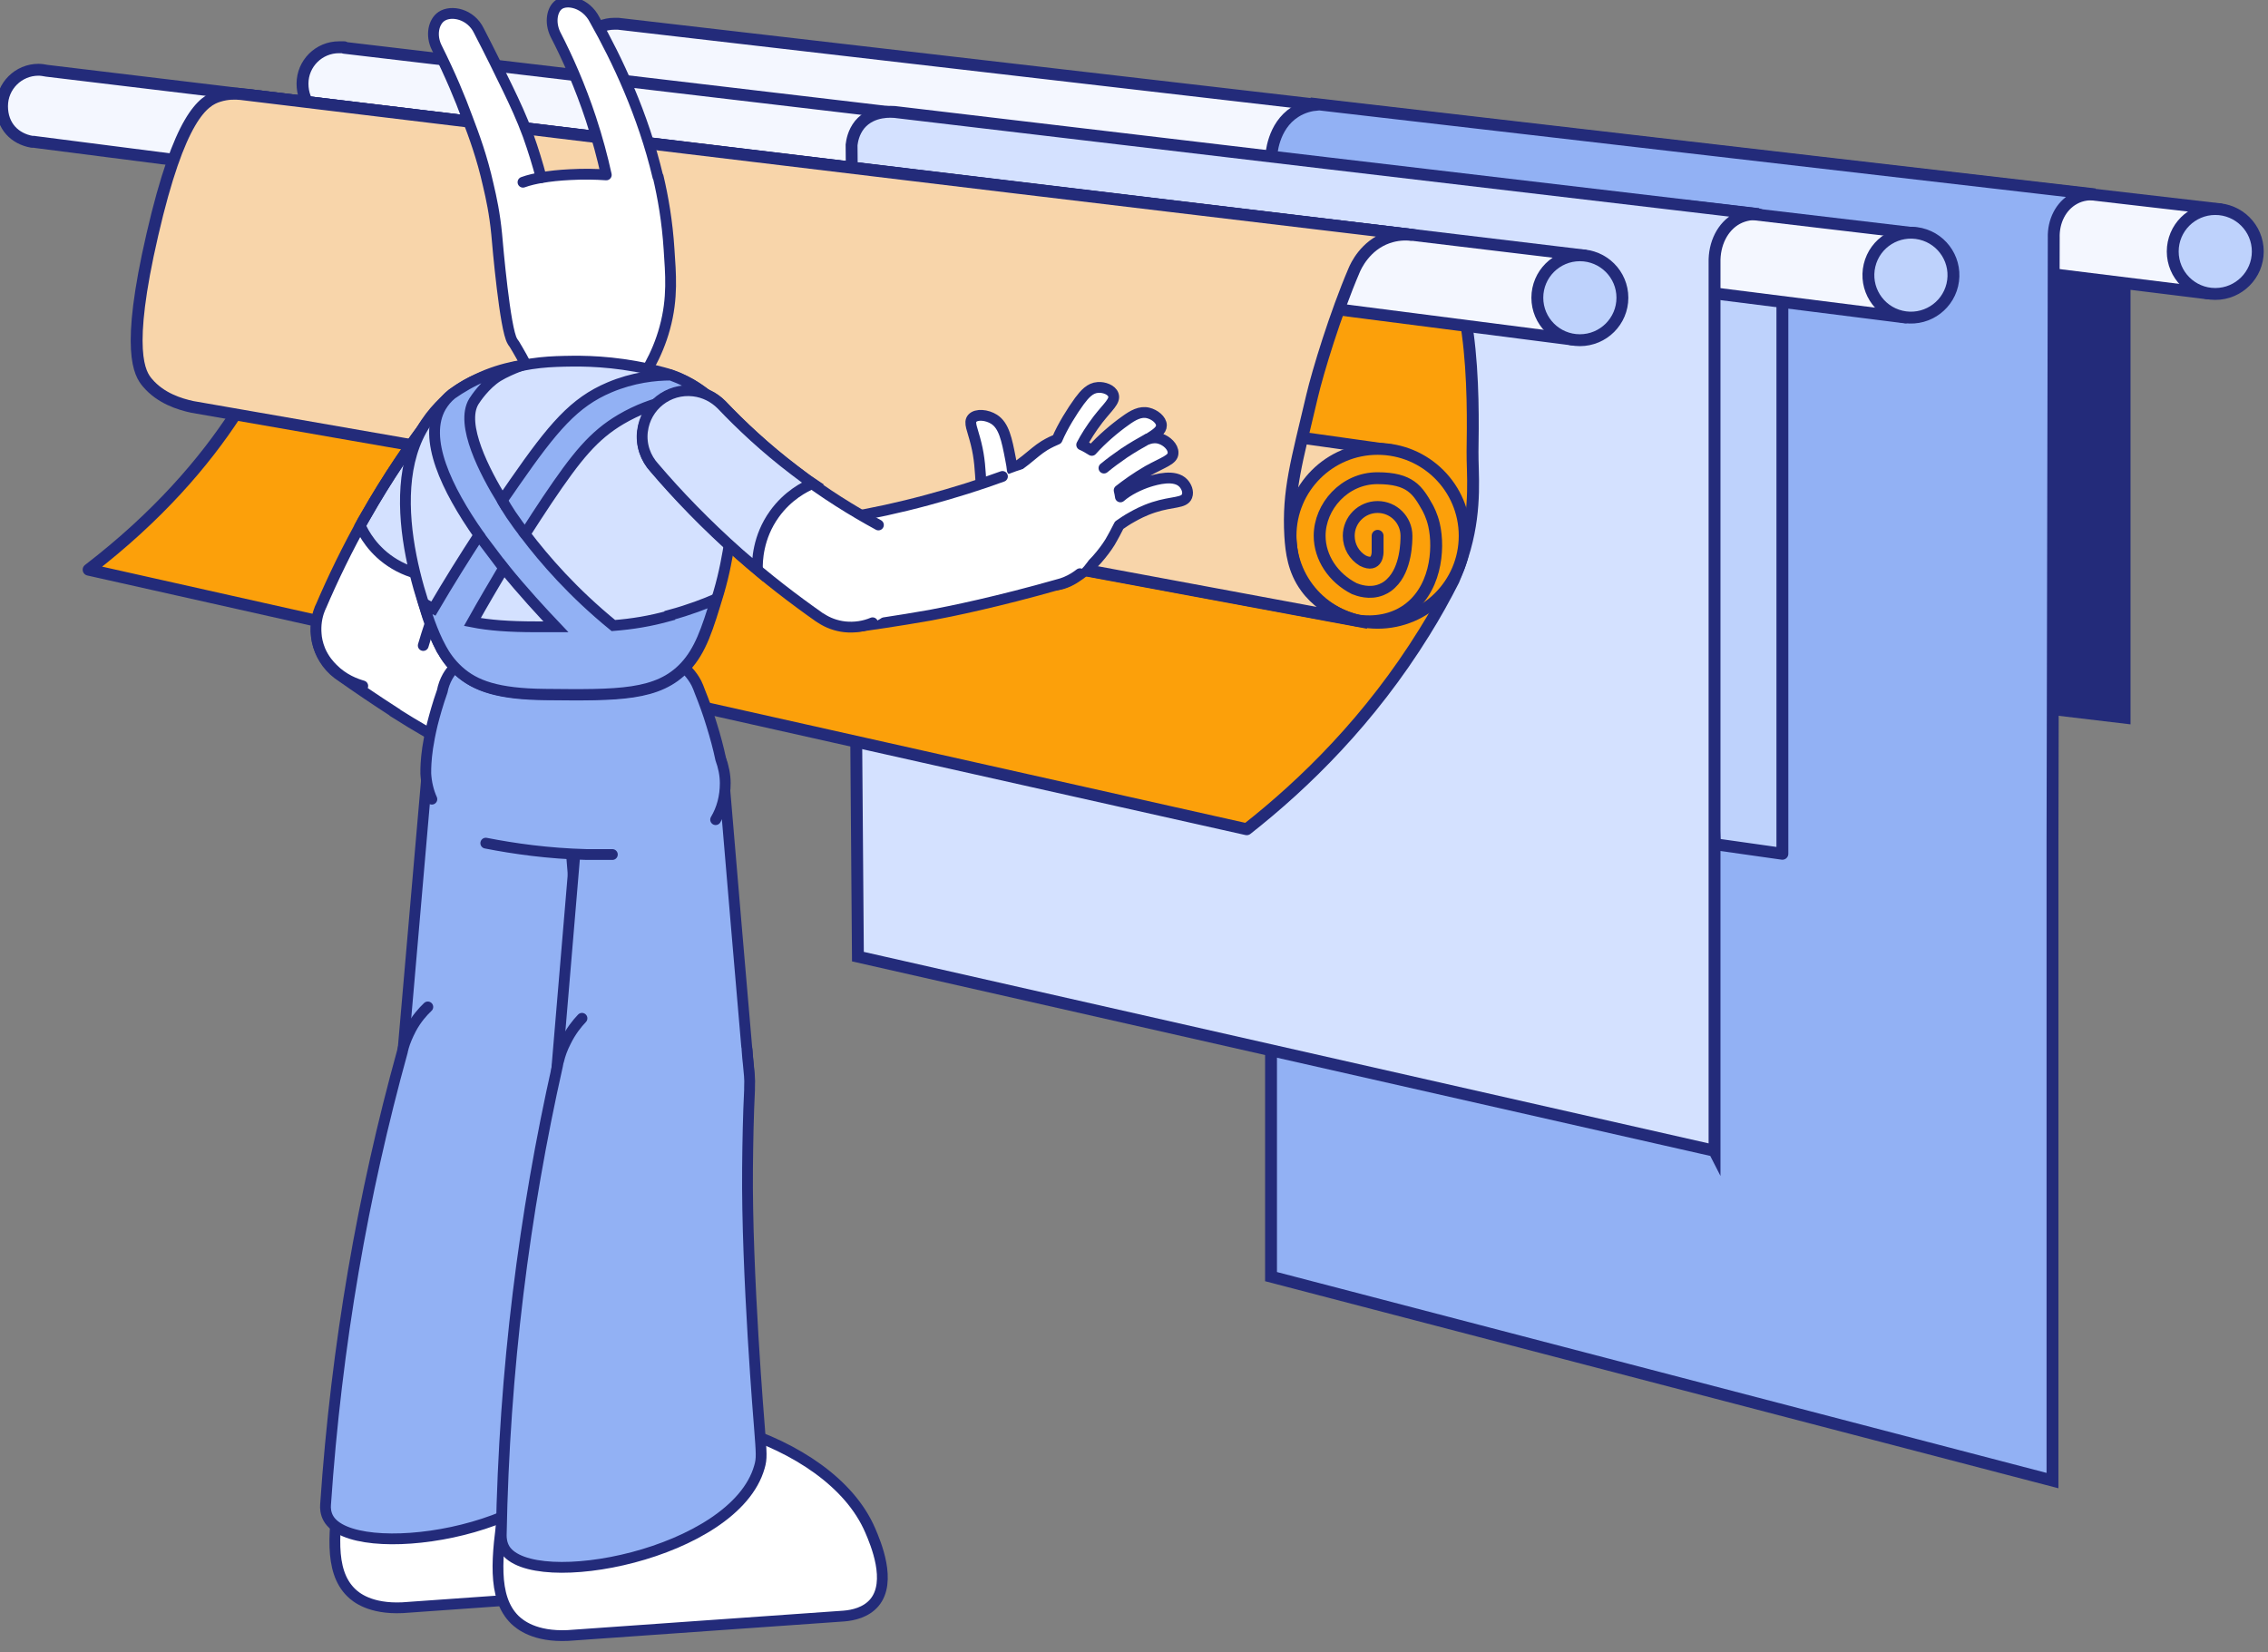 <svg width="210" height="153" viewBox="0 0 210 153" fill="none" xmlns="http://www.w3.org/2000/svg">
<rect x="0" y="0" width="210" height="153" fill="#808080" stroke="none"/>
<g clip-path="url(#clip0_2452_3056)">
<path d="M196.421 21.695V66.113L179.896 64.147V19.378L196.421 21.695Z" fill="#232B7A" stroke="#232B7A" stroke-width="1.7" stroke-miterlimit="10"/>
<path d="M204.437 27.147C204.812 24.55 205.187 21.975 205.562 19.378C156.129 13.667 106.695 7.934 57.239 2.2C57.121 2.2 57.004 2.2 56.887 2.2C55.035 2.2 53.512 3.698 53.512 5.57C53.512 7.442 54.731 8.612 56.324 8.893C56.371 8.893 56.418 8.893 56.465 8.893C56.489 8.893 56.535 8.893 56.582 8.893C105.875 14.978 155.168 21.086 204.46 27.171L204.437 27.147Z" fill="#F4F7FF" stroke="#232B7A" stroke-width="1.1" stroke-linejoin="round"/>
<path d="M205.117 27.218C207.291 27.218 209.054 25.457 209.054 23.286C209.054 21.115 207.291 19.355 205.117 19.355C202.942 19.355 201.179 21.115 201.179 23.286C201.179 25.457 202.942 27.218 205.117 27.218Z" fill="#BED2FC" stroke="#232B7A" stroke-width="1.1" stroke-linecap="round" stroke-linejoin="round"/>
<path d="M121.907 9.689C121.392 9.736 120.642 9.9 119.915 10.368C117.829 11.702 117.712 14.347 117.688 14.651V118.207L190.045 137.092V77.954C190.092 59.326 190.115 40.674 190.162 22.023C190.115 20.478 190.819 19.097 192.014 18.419C192.787 17.974 193.584 17.974 193.983 17.997C169.958 15.212 145.932 12.428 121.907 9.643V9.689Z" fill="#92B1F4" stroke="#232B7A" stroke-width="1.1" stroke-miterlimit="10"/>
<path d="M158.754 78.164L165.036 79.054V24.035C165.036 23.566 165.036 21.109 163.395 20.103C163.231 20.009 163.043 19.916 162.832 19.846C160.488 19.565 158.168 19.284 155.847 19.026L158.777 78.188L158.754 78.164Z" fill="#BED2FC" stroke="#232B7A" stroke-width="1.1" stroke-linecap="round" stroke-linejoin="round"/>
<path d="M31.877 4.376C31.807 4.376 31.737 4.376 31.666 4.376C31.666 4.376 31.619 4.376 31.596 4.376C31.526 4.376 31.456 4.376 31.385 4.376C29.533 4.376 28.01 5.874 28.01 7.746C28.01 9.618 29.299 10.882 30.963 11.069C79.459 17.177 127.931 23.285 176.427 29.393L177.294 21.6C128.822 15.867 80.326 10.156 31.854 4.423L31.877 4.376Z" fill="#F4F7FF" stroke="#232B7A" stroke-width="1.1" stroke-linejoin="round"/>
<path d="M180.77 26.382C181.27 24.269 179.96 22.151 177.843 21.651C175.727 21.152 173.605 22.46 173.105 24.573C172.605 26.686 173.915 28.804 176.031 29.304C178.148 29.803 180.269 28.495 180.77 26.382Z" fill="#BED2FC" stroke="#232B7A" stroke-width="1.1" stroke-linecap="round" stroke-linejoin="round"/>
<path d="M158.754 106.598V24.338C158.707 22.56 159.504 20.968 160.84 20.243C161.59 19.845 162.34 19.798 162.809 19.822C136.158 16.686 109.485 13.526 82.834 10.367C82.67 10.367 80.772 10.133 79.6 11.537C79.014 12.263 78.896 13.058 78.85 13.409C79.037 38.473 79.248 63.514 79.436 88.578C105.875 94.569 132.291 100.56 158.73 106.551L158.754 106.598Z" fill="#D4E1FF" stroke="#232B7A" stroke-width="1.1" stroke-miterlimit="10"/>
<path d="M135.643 50.76C135.291 52.047 134.869 53.053 134.588 53.732C133.791 55.3 132.9 56.915 131.892 58.529C126.876 66.627 120.829 72.547 115.438 76.783C79.693 68.78 43.949 60.753 8.204 52.749C21.025 42.897 25.361 32.646 27.002 27.568C28.151 24.011 31.151 14.72 27.002 10.671C25.174 8.893 22.666 8.752 22.877 8.776C82.647 15.984 126.009 21.202 130.674 21.741C130.814 21.741 131.142 21.788 131.564 21.951C136.651 23.823 136.416 37.093 136.346 41.82C136.322 43.739 136.721 46.898 135.643 50.76Z" fill="#FCA00A" stroke="#232B7A" stroke-width="1.1" stroke-linecap="round" stroke-linejoin="round"/>
<path d="M145.722 31.453C146.05 28.855 146.378 26.258 146.706 23.66C99.265 17.973 51.801 12.263 4.336 6.553C4.078 6.506 3.821 6.459 3.563 6.459C1.711 6.459 0.188 7.957 0.188 9.829C0.188 11.701 1.383 12.848 2.953 13.129C2.977 13.129 3.024 13.129 3.071 13.129C3.141 13.129 3.211 13.129 3.281 13.152C50.769 19.237 98.257 25.345 145.722 31.453Z" fill="#F4F7FF" stroke="#232B7A" stroke-width="1.1" stroke-linejoin="round"/>
<path d="M146.284 31.5C148.459 31.5 150.222 29.74 150.222 27.569C150.222 25.397 148.459 23.637 146.284 23.637C144.109 23.637 142.346 25.397 142.346 27.569C142.346 29.74 144.109 31.5 146.284 31.5Z" fill="#BED2FC" stroke="#232B7A" stroke-width="1.1" stroke-linecap="round" stroke-linejoin="round"/>
<path d="M41.253 29.347C41.159 29.347 41.042 29.323 40.948 29.3C40.948 29.3 40.925 29.3 40.901 29.3C40.69 29.276 40.456 29.276 40.245 29.276C36.87 29.276 34.127 32.015 34.127 35.385C34.127 38.755 36.237 40.814 39.026 41.376C68.044 46.782 97.062 52.164 126.103 57.57C126.853 52.258 127.603 46.945 128.353 41.633C99.335 37.561 70.294 33.465 41.276 29.393L41.253 29.347Z" fill="#F8D5AA" stroke="#232B7A" stroke-width="1.1" stroke-miterlimit="10"/>
<path d="M127.556 57.664C132.009 57.664 135.619 54.059 135.619 49.613C135.619 45.167 132.009 41.563 127.556 41.563C123.103 41.563 119.493 45.167 119.493 49.613C119.493 54.059 123.103 57.664 127.556 57.664Z" fill="#FCA00A" stroke="#232B7A" stroke-width="1.1" stroke-miterlimit="10"/>
<path d="M127.556 49.613V51.088C127.556 51.088 127.603 52.632 126.173 51.907C125.4 51.439 124.884 50.596 124.884 49.613C124.884 48.139 126.08 46.945 127.556 46.945C129.033 46.945 130.228 48.139 130.228 49.613C130.228 50.081 130.228 52.679 128.799 54.013C128.658 54.153 128.377 54.411 127.908 54.598C126.806 55.043 125.751 54.645 125.4 54.504C123.454 53.521 122.189 51.626 122.189 49.613C122.189 46.898 124.486 44.278 127.533 44.278C130.58 44.278 131.26 45.377 132.174 46.992C132.244 47.133 132.572 47.694 132.783 48.607C133.299 50.877 132.947 54.809 130.041 56.634C128.283 57.734 126.361 57.57 125.517 57.43" stroke="#232B7A" stroke-width="1.1" stroke-linecap="round" stroke-linejoin="round"/>
<path d="M22.291 8.705C21.799 8.659 21.072 8.635 20.252 8.893C18.798 9.337 16.618 10.835 14.11 21.717C11.602 32.553 12.938 34.612 13.665 35.454C14.884 36.882 16.618 37.42 17.814 37.678C25.877 39.082 33.94 40.486 41.98 41.89C69.826 47.062 97.671 52.257 125.54 57.429C125.962 57.499 122.775 56.938 120.923 54.387C119.774 52.819 119.563 51.111 119.47 49.613C119.235 45.447 120.056 42.779 121.485 36.695C122.025 34.401 123.642 29.089 125.376 25.04C125.54 24.642 126.408 22.724 128.494 21.998C129.361 21.694 130.135 21.694 130.65 21.741C82.201 15.984 22.291 8.705 22.291 8.705Z" fill="#F8D5AA" stroke="#232B7A" stroke-width="1.1" stroke-linecap="round" stroke-linejoin="round"/>
<path d="M37.175 98.898C37.175 98.711 37.198 98.524 37.221 98.36C37.995 89.444 38.768 80.527 39.542 71.611C39.753 68.264 42.542 65.643 45.941 65.643C49.386 65.643 52.176 68.358 52.316 71.751C53.043 80.644 53.77 89.561 54.52 98.454C54.52 98.501 54.52 98.547 54.52 98.618C54.52 98.688 54.52 98.758 54.52 98.828C54.52 99.015 54.52 99.179 54.52 99.366C54.52 104.164 50.605 108.049 45.8 108.049C40.995 108.049 37.104 104.14 37.104 99.343C37.104 99.203 37.104 99.039 37.104 98.898H37.175Z" fill="#92B1F4" stroke="#232B7A" stroke-miterlimit="10"/>
<path d="M37.596 130.187C36.26 130.796 33.166 132.177 31.971 135.266C31.713 135.921 31.643 136.459 31.502 137.512C30.94 141.631 30.424 145.422 32.51 147.458C32.955 147.903 34.291 149.003 37.268 148.863C45.542 148.278 53.816 147.692 62.067 147.107C62.887 147.037 64.059 146.803 64.809 145.914C66.403 144.018 64.927 140.555 64.458 139.431C60.754 130.796 44.956 126.841 37.596 130.164V130.187Z" fill="white" stroke="#232B7A" stroke-miterlimit="10"/>
<path d="M30.19 139.314C31.198 124.477 33.659 110.506 37.316 97.307C37.316 97.284 37.316 97.237 37.339 97.19C37.363 97.096 37.386 97.003 37.41 96.909C38.535 93.188 42.097 90.567 46.176 90.754C50.981 90.988 54.684 95.06 54.45 99.858C54.45 100.022 54.426 100.209 54.403 100.373C54.192 102.666 54.005 104.983 53.864 107.37C53.301 116.801 53.794 130.702 53.794 130.702C53.864 133.089 53.887 133.511 53.63 134.259C51.028 142.006 32.675 144.603 30.425 140.531C30.167 140.087 30.143 139.595 30.167 139.291L30.19 139.314Z" fill="#92B1F4"/>
<path d="M54.355 96.769C54.355 97.307 54.379 97.752 54.402 98.056C54.449 98.875 54.496 99.39 54.402 100.162C54.402 100.279 54.402 100.349 54.379 100.42C54.168 102.713 53.98 105.03 53.84 107.417C53.277 116.848 53.77 130.749 53.77 130.749C53.84 133.136 53.863 133.557 53.605 134.306C51.004 142.053 32.651 144.65 30.401 140.578C30.143 140.11 30.119 139.642 30.143 139.338C31.151 124.501 33.612 110.529 37.268 97.33C37.268 97.307 37.268 97.26 37.292 97.213C37.315 97.12 37.339 97.026 37.362 96.933C37.503 96.441 37.737 95.879 38.065 95.248C38.557 94.335 39.143 93.68 39.612 93.235" stroke="#232B7A" stroke-linecap="round" stroke-linejoin="round"/>
<path d="M36.565 65.971C34.784 64.824 33.096 63.678 31.502 62.554C31.432 62.508 31.268 62.391 31.268 62.391C29.276 60.869 28.666 58.084 29.932 55.861C31.315 53.427 34.409 52.561 36.846 53.966C36.917 54.012 36.987 54.036 37.057 54.083C37.057 54.083 37.081 54.083 37.104 54.106C39.097 55.416 41.3 56.751 43.737 58.061C46.48 59.535 49.105 60.752 51.543 61.735C51.59 61.759 52.035 61.969 52.199 62.063C54.895 63.584 55.832 67.001 54.309 69.669C52.832 72.243 49.621 73.202 46.996 71.939C46.996 71.939 40.151 68.288 36.565 65.994V65.971Z" fill="white" stroke="#232B7A" stroke-miterlimit="10"/>
<path d="M54.004 76.689C53.465 75.847 52.949 75.285 52.644 74.957C52.246 74.536 51.871 74.209 51.59 73.974C48.261 72.664 47.886 72.992 45.87 71.19C45.847 71.19 45.824 71.143 45.8 71.119C44.042 69.388 43.573 66.626 44.863 64.379C45.144 63.888 45.472 63.467 45.87 63.092C46.527 62.484 47.23 62.133 48.566 61.688C50.254 61.127 50.394 61.267 51.988 60.776C53.512 60.307 54.496 60.003 55.715 59.348C56.934 58.693 57.473 58.201 57.918 58.435C58.41 58.693 58.575 59.675 58.317 60.424C57.965 61.454 56.817 61.992 55.129 62.788C54.73 62.975 54.379 63.116 54.168 63.209C54.66 63.631 55.082 63.958 55.363 64.169C56.16 64.777 56.512 65.011 57.098 65.526C57.496 65.877 57.778 66.158 57.965 66.345C59.91 66.579 61.27 67.164 62.09 67.609C62.911 68.054 63.356 68.428 63.544 68.99C63.708 69.505 63.637 70.253 63.215 70.534C62.7 70.862 62.044 70.324 60.661 69.715C59.629 69.27 58.739 68.99 57.989 68.802C57.918 69.153 57.825 69.505 57.707 69.832C58.926 70.464 60.239 71.4 61.129 72.149C61.809 72.711 62.348 73.272 62.372 74.045C62.372 74.63 62.067 75.355 61.551 75.519C61.083 75.659 60.684 75.262 60.028 74.63C60.286 75.028 60.379 75.379 60.332 75.753C60.286 76.362 59.887 77.087 59.348 77.204C58.739 77.344 58.317 76.549 57.145 75.332C56.231 74.396 55.41 73.717 54.754 73.202C54.566 73.296 54.379 73.389 54.191 73.46C54.965 74.021 55.715 74.887 56.184 75.659C56.535 76.268 57.473 77.812 56.84 78.795C56.629 79.1 56.207 79.451 55.762 79.404C55.035 79.31 54.988 78.234 54.004 76.666V76.689Z" fill="white"/>
<path d="M60.004 74.63C59.489 74.045 58.879 73.46 58.2 72.828C57.59 72.266 56.981 71.798 56.418 71.377" fill="white"/>
<path d="M60.004 74.63C59.489 74.045 58.879 73.46 58.2 72.828C57.59 72.266 56.981 71.798 56.418 71.377" stroke="#232B7A" stroke-width="1.6" stroke-linecap="round" stroke-linejoin="round"/>
<path d="M48.566 61.712C50.254 61.15 50.394 61.29 51.988 60.799C53.512 60.331 54.496 60.027 55.715 59.371C56.934 58.716 57.473 58.225 57.918 58.459C58.41 58.716 58.575 59.699 58.317 60.448C57.965 61.478 56.817 62.016 55.129 62.812C54.73 62.999 54.379 63.139 54.168 63.233C54.66 63.654 55.082 63.982 55.363 64.192C56.16 64.801 56.512 65.035 57.098 65.55C57.496 65.901 57.778 66.181 57.965 66.369C59.911 66.603 61.27 67.188 62.09 67.632C62.911 68.077 63.356 68.451 63.544 69.013C63.708 69.528 63.637 70.277 63.215 70.558C62.7 70.885 62.044 70.347 60.661 69.739C59.629 69.294 58.739 69.013 57.989 68.826C57.918 69.177 57.825 69.528 57.707 69.856C58.926 70.487 60.239 71.424 61.129 72.172C61.809 72.734 62.348 73.296 62.372 74.068C62.372 74.653 62.067 75.379 61.551 75.542C61.083 75.683 60.684 75.285 60.028 74.653C60.286 75.051 60.379 75.402 60.333 75.776C60.286 76.385 59.887 77.11 59.348 77.227C58.739 77.368 58.317 76.572 57.145 75.355C56.231 74.419 55.41 73.74 54.754 73.226C54.566 73.319 54.379 73.413 54.191 73.483C54.965 74.045 55.715 74.911 56.184 75.683C56.535 76.291 57.473 77.836 56.84 78.819C56.629 79.123 56.207 79.474 55.762 79.427C55.035 79.334 54.988 78.257 54.004 76.689C53.465 75.847 52.949 75.285 52.644 74.957C52.246 74.536 51.871 74.209 51.59 73.975C48.261 72.664 47.886 72.992 45.87 71.19C45.847 71.19 45.824 71.143 45.8 71.119" stroke="#232B7A" stroke-width="1.6" stroke-linecap="round" stroke-linejoin="round"/>
<path d="M51.472 99.951C51.472 99.764 51.496 99.577 51.519 99.39C52.293 90.216 53.066 81.019 53.84 71.822C54.051 68.382 56.91 65.667 60.426 65.667C63.942 65.667 66.849 68.452 67.013 71.962C67.786 81.136 68.56 90.31 69.357 99.46C69.357 99.507 69.357 99.577 69.357 99.624C69.357 99.694 69.357 99.764 69.357 99.858C69.357 100.045 69.357 100.232 69.357 100.42C69.357 105.357 65.349 109.383 60.379 109.383C55.41 109.383 51.402 105.381 51.402 100.42C51.402 100.256 51.402 100.115 51.402 99.975L51.472 99.951Z" fill="#92B1F4" stroke="#232B7A" stroke-miterlimit="10"/>
<path d="M52.902 132.177C51.519 132.809 48.332 134.236 47.113 137.419C46.855 138.074 46.785 138.636 46.62 139.736C46.035 143.971 45.519 147.88 47.675 149.986C48.144 150.431 49.504 151.577 52.574 151.437C61.083 150.828 69.614 150.243 78.146 149.635C78.99 149.565 80.186 149.307 80.959 148.395C82.6 146.452 81.076 142.872 80.584 141.725C76.787 132.832 60.496 128.736 52.902 132.177Z" fill="white" stroke="#232B7A" stroke-miterlimit="10"/>
<path d="M29.58 56.399C29.58 56.399 29.58 56.352 29.604 56.352C29.604 56.305 29.651 56.235 29.674 56.188C30.776 53.614 32.135 50.782 33.799 47.834C35.862 44.206 37.995 41.094 40.011 38.473C40.714 37.49 41.816 36.811 43.105 36.694C45.449 36.483 47.535 38.215 47.746 40.556C47.839 41.585 47.558 42.545 47.042 43.317C45.566 45.47 43.949 48.091 42.472 51.18C40.972 54.316 39.917 57.242 39.167 59.769C38.557 61.641 36.87 63.092 34.784 63.279C31.994 63.537 29.51 61.477 29.276 58.692C29.205 57.873 29.322 57.101 29.604 56.376L29.58 56.399Z" fill="white"/>
<path d="M41.487 53.333C40.784 53.404 38.698 53.52 36.542 52.233C34.526 51.04 33.635 49.308 33.354 48.653C33.495 48.372 33.659 48.114 33.823 47.834C35.885 44.206 38.018 41.094 40.034 38.473C40.737 37.49 41.839 36.811 43.128 36.694C45.472 36.483 47.558 38.215 47.769 40.556C47.863 41.585 47.582 42.545 47.066 43.317C45.589 45.47 43.972 48.091 42.495 51.18C42.144 51.906 41.839 52.608 41.534 53.31L41.487 53.333Z" fill="#D4E1FF" stroke="#232B7A" stroke-miterlimit="10"/>
<path d="M33.588 63.513C32.956 63.326 31.807 62.928 30.799 61.899C30.541 61.641 30.002 61.08 29.627 60.19C29.393 59.605 29.299 59.09 29.276 58.716C29.205 57.897 29.322 57.101 29.604 56.399C29.604 56.399 29.604 56.352 29.627 56.352C29.627 56.305 29.674 56.235 29.698 56.188C30.799 53.614 32.159 50.782 33.823 47.834C35.885 44.206 38.018 41.094 40.034 38.473C40.737 37.49 41.839 36.811 43.128 36.694C45.472 36.483 47.558 38.215 47.769 40.556C47.863 41.585 47.582 42.545 47.066 43.317C44.394 47.225 42.495 51.18 42.495 51.18C41.042 54.223 39.964 57.124 39.19 59.769" stroke="#232B7A" stroke-linecap="round" stroke-linejoin="round"/>
<path d="M60.919 16.381C59.536 10.554 57.121 5.476 55.059 1.825C54.262 0.257 52.527 -0.117 51.754 0.421C51.121 0.865 50.886 2.059 51.426 3.182C52.574 5.405 53.723 8.003 54.707 10.975C55.316 12.824 55.785 14.579 56.137 16.194C55.129 16.124 54.004 16.1 52.762 16.171C51.801 16.217 50.91 16.311 50.113 16.451C49.785 15.211 49.386 13.901 48.894 12.52C48.308 10.928 47.652 9.524 47.019 8.214C46.316 6.763 45.425 4.937 44.347 2.855C43.597 1.287 41.792 0.912 40.878 1.521C40.151 2.012 39.87 3.252 40.433 4.399C41.698 6.927 42.612 9.126 43.245 10.858C43.902 12.59 44.628 14.533 45.214 17.154C45.495 18.347 45.8 19.751 45.988 21.67C46.081 22.77 46.761 30.516 47.441 31.593C47.441 31.593 47.511 31.733 47.629 31.874C47.792 32.131 48.027 32.552 48.308 33.044C48.707 33.769 48.988 34.378 49.152 34.752C49.621 35.15 53.863 38.707 57.075 37.35C57.496 37.163 57.965 36.882 58.434 36.414C59.583 34.963 60.848 32.95 61.551 30.376C62.325 27.568 62.09 25.298 61.95 23.098C61.786 20.5 61.387 18.253 60.942 16.358L60.919 16.381Z" fill="white" stroke="#232B7A" stroke-linejoin="round"/>
<path d="M48.425 16.872C48.683 16.779 48.988 16.685 49.293 16.615C49.574 16.545 49.855 16.498 50.09 16.451" stroke="#232B7A" stroke-miterlimit="10" stroke-linecap="round"/>
<path d="M39.425 71.611C39.425 71.283 39.425 70.979 39.448 70.675C39.495 69.879 39.612 68.803 40.034 67.024C40.245 66.205 40.526 65.175 40.948 63.982C41.042 63.49 41.206 63.046 41.441 62.624C42.167 61.361 43.526 60.495 45.097 60.495H59.981C61.926 60.495 63.637 61.618 64.481 63.233C64.598 63.49 64.716 63.748 64.809 64.029C65.184 64.965 65.559 65.971 65.888 67.071C66.239 68.194 66.52 69.247 66.731 70.254C66.989 70.956 67.153 71.728 67.153 72.5C67.2 75.8 64.786 78.421 61.598 78.819C61.598 78.819 61.551 78.819 61.528 78.819C61.434 78.819 61.34 78.819 61.223 78.842C59.114 79.03 56.77 79.147 54.238 79.076C50.675 78.983 47.535 78.538 44.91 78.023C44.863 78.023 44.792 78.023 44.745 78C44.745 78 44.699 78 44.675 78C41.769 77.345 39.495 74.7 39.354 71.634L39.425 71.611Z" fill="#92B1F4"/>
<path d="M56.699 79.123C55.926 79.123 55.105 79.123 54.309 79.123C50.746 79.03 47.605 78.585 44.98 78.07" stroke="#232B7A" stroke-miterlimit="10" stroke-linecap="round"/>
<path d="M39.987 73.998C39.659 73.273 39.472 72.454 39.425 71.635C39.425 71.307 39.425 71.003 39.448 70.698C39.495 69.903 39.612 68.826 40.034 67.048C40.245 66.228 40.526 65.199 40.948 64.005C41.042 63.514 41.206 63.069 41.441 62.648C42.167 61.384 43.526 60.518 45.097 60.518H59.981C61.926 60.518 63.637 61.642 64.481 63.256C64.598 63.514 64.716 63.771 64.809 64.052C65.184 64.988 65.559 65.995 65.888 67.094C66.239 68.218 66.52 69.271 66.731 70.277C66.989 70.979 67.153 71.751 67.153 72.524C67.153 73.764 66.849 74.911 66.263 75.894" stroke="#232B7A" stroke-miterlimit="10" stroke-linecap="round"/>
<path d="M40.878 60.12C39.894 58.178 34.854 46.032 39.425 39.175C40.48 37.584 41.862 36.507 41.862 36.507C43.503 35.197 45.12 34.752 46.55 34.307C49.058 33.512 51.097 33.465 52.949 33.442C54.941 33.418 57.895 33.559 61.387 34.495C62.559 34.799 63.286 35.173 63.966 35.548C64.13 35.642 66.145 36.812 67.341 38.473C69.075 40.907 68.583 43.949 67.599 49.964C67.341 51.508 67.106 52.959 66.544 54.878C65.559 58.131 64.95 60.191 63.473 61.759C60.965 64.45 57.285 64.403 50.488 64.333C46.316 64.286 44.113 63.607 42.495 62.157C41.745 61.478 41.253 60.799 40.925 60.144L40.878 60.12Z" fill="#D4E1FF" stroke="#232B7A" stroke-miterlimit="10"/>
<path d="M62.02 57.008C60.168 57.523 58.551 57.781 56.793 57.921C53.066 54.879 50.441 51.86 48.613 49.449C49.34 48.303 50.043 47.249 50.675 46.29C53.418 42.218 54.965 40.322 57.496 38.825C60.52 37.046 63.544 36.672 65.466 36.601C64.95 36.18 64.317 35.735 63.52 35.338C63.028 35.08 62.536 34.893 62.114 34.729C60.684 34.729 58.621 34.94 56.418 35.876C53.16 37.257 51.215 39.55 47.652 44.675C47.277 45.213 46.902 45.775 46.503 46.337C44.91 43.739 42.566 39.293 43.878 37.163C44.042 36.906 44.91 35.595 46.105 34.846C46.667 34.495 47.652 34.074 47.98 33.957C48.238 33.863 48.402 33.816 48.379 33.816C47.488 33.957 46.339 34.214 45.097 34.706C43.714 35.267 42.636 35.923 41.839 36.484C41.394 36.835 41.089 37.233 40.831 37.654C39.12 40.603 41.347 45.26 44.347 49.543C43.011 51.602 41.581 53.872 40.128 56.353C39.753 56.166 39.448 56.002 39.237 55.885C39.354 56.306 39.519 56.915 39.776 57.617C40.081 58.436 40.386 59.208 40.878 60.097C41.183 60.659 41.675 61.408 42.448 62.11C43.972 63.491 46.058 64.24 50.441 64.286C57.239 64.357 60.919 64.403 63.426 61.712C64.786 60.238 65.419 58.366 66.309 55.464C65.325 55.885 63.848 56.47 62.02 56.961V57.008ZM49.644 58.038C47.113 58.038 45.285 57.898 43.737 57.593C44.745 55.791 45.73 54.13 46.644 52.585C48.425 54.785 50.207 56.704 51.472 58.038C50.886 58.038 50.277 58.038 49.621 58.038H49.644Z" fill="#92B1F4" stroke="#232B7A" stroke-miterlimit="10"/>
<path d="M106.79 46.968C105.852 47.273 105.173 47.647 104.797 47.858C104.282 48.139 103.883 48.419 103.579 48.63C103.461 48.864 103.321 49.121 103.204 49.355C103.04 49.636 102.899 49.94 102.735 50.198C102.43 50.689 102.032 51.228 101.516 51.813C100.813 52.585 100.086 53.123 99.5 53.498C99.477 53.498 99.453 53.521 99.43 53.544C97.32 54.832 94.531 54.597 92.656 52.819C92.257 52.421 91.906 52 91.648 51.532C91.203 50.76 91.039 49.964 90.921 48.583C90.781 46.804 90.945 46.711 90.875 45.049C90.781 43.458 90.734 42.428 90.406 41.094C90.078 39.737 89.703 39.129 90.054 38.731C90.429 38.309 91.414 38.403 92.07 38.824C92.984 39.409 93.242 40.673 93.594 42.498C93.687 42.943 93.734 43.294 93.758 43.528C94.273 43.154 94.695 42.826 94.977 42.615C95.797 41.96 96.102 41.656 96.734 41.258C97.203 40.977 97.625 40.79 97.906 40.673C98.422 39.456 99.289 38.075 99.969 37.139C100.461 36.484 100.953 35.922 101.68 35.876C102.243 35.829 102.946 36.086 103.11 36.554C103.321 37.116 102.618 37.654 101.704 38.824C101.024 39.714 100.532 40.509 100.18 41.188C100.508 41.328 100.813 41.516 101.118 41.703C102.032 40.673 103.251 39.643 104.212 38.965C104.915 38.45 105.618 38.052 106.344 38.239C106.93 38.38 107.563 38.871 107.563 39.386C107.563 39.854 107.095 40.158 106.321 40.65C106.766 40.509 107.141 40.509 107.47 40.626C108.056 40.813 108.665 41.375 108.642 41.937C108.642 42.569 107.774 42.779 106.298 43.598C105.173 44.254 104.305 44.886 103.649 45.4C103.696 45.611 103.743 45.798 103.766 46.009C104.493 45.377 105.524 44.886 106.391 44.605C107.071 44.394 108.806 43.879 109.603 44.745C109.86 45.026 110.095 45.517 109.931 45.939C109.673 46.617 108.595 46.407 106.837 46.968H106.79Z" fill="white"/>
<path d="M106.25 40.649C105.57 41.024 104.844 41.445 104.07 41.96C103.39 42.428 102.757 42.896 102.218 43.341" fill="white"/>
<path d="M106.25 40.649C105.57 41.024 104.844 41.445 104.07 41.96C103.39 42.428 102.757 42.896 102.218 43.341" stroke="#232B7A" stroke-linecap="round" stroke-linejoin="round"/>
<path d="M90.897 48.583C90.757 46.804 90.921 46.711 90.85 45.049C90.757 43.458 90.71 42.428 90.382 41.094C90.053 39.737 89.678 39.129 90.03 38.731C90.405 38.309 91.389 38.403 92.046 38.824C92.96 39.409 93.218 40.673 93.569 42.498C93.663 42.943 93.71 43.294 93.733 43.528C94.249 43.154 94.671 42.826 94.952 42.615C95.773 41.96 96.077 41.656 96.71 41.258C97.179 40.977 97.601 40.79 97.882 40.673C98.398 39.456 99.265 38.075 99.945 37.139C100.437 36.484 100.929 35.922 101.656 35.876C102.218 35.829 102.922 36.086 103.086 36.554C103.297 37.116 102.593 37.654 101.679 38.824C101 39.714 100.507 40.509 100.156 41.188C100.484 41.328 100.789 41.516 101.093 41.703C102.007 40.673 103.226 39.643 104.187 38.965C104.89 38.45 105.594 38.052 106.32 38.239C106.906 38.38 107.539 38.871 107.539 39.386C107.539 39.854 107.07 40.158 106.297 40.65C106.742 40.509 107.117 40.509 107.445 40.626C108.031 40.813 108.641 41.375 108.617 41.937C108.617 42.569 107.75 42.779 106.273 43.598C105.148 44.254 104.281 44.886 103.625 45.4C103.672 45.611 103.719 45.798 103.742 46.009C104.469 45.377 105.5 44.886 106.367 44.605C107.047 44.394 108.781 43.879 109.578 44.745C109.836 45.026 110.071 45.517 109.906 45.939C109.649 46.617 108.57 46.407 106.836 46.968C105.898 47.273 105.219 47.647 104.844 47.858C104.328 48.139 103.929 48.419 103.625 48.63C103.508 48.864 103.367 49.121 103.25 49.355C103.086 49.636 102.945 49.94 102.781 50.198C102.476 50.689 102.078 51.228 101.562 51.813C100.859 52.585 100.132 53.123 99.546 53.498C99.523 53.498 99.499 53.521 99.476 53.544C98.796 53.966 98.187 54.13 97.742 54.176" stroke="#232B7A" stroke-linecap="round" stroke-linejoin="round"/>
<path d="M44.347 49.566L46.644 52.609" stroke="#232B7A" stroke-miterlimit="10" stroke-linecap="round"/>
<path d="M46.503 46.336C46.738 46.757 47.019 47.202 47.324 47.67C47.769 48.325 48.191 48.91 48.636 49.449" stroke="#232B7A" stroke-miterlimit="10" stroke-linecap="round"/>
<path d="M86.139 56.961C84.053 57.359 82.061 57.663 80.092 57.921C80.022 57.921 79.811 57.968 79.811 57.968C77.326 58.225 74.959 56.61 74.35 54.13C73.693 51.415 75.357 48.653 78.076 47.998C78.147 47.998 78.24 47.975 78.311 47.951H78.358C80.702 47.553 83.233 47.015 85.905 46.29C88.905 45.494 91.648 44.558 94.109 43.622C94.156 43.622 94.624 43.435 94.812 43.411C97.812 42.686 100.836 44.511 101.562 47.507C102.266 50.385 100.578 53.287 97.789 54.153C97.789 54.153 90.288 56.189 86.116 56.961H86.139Z" fill="white"/>
<path d="M92.819 44.114C90.71 44.886 88.413 45.611 85.905 46.29C83.233 47.015 80.701 47.554 78.357 47.952H78.31C78.24 47.952 78.146 47.975 78.076 47.998C75.357 48.654 73.669 51.415 74.349 54.13C74.959 56.634 77.326 58.225 79.811 57.968C79.811 57.968 80.022 57.944 80.092 57.921C80.092 57.921 83.115 57.5 86.139 56.962C88.038 56.61 92.374 55.721 98.046 54.106C98.234 54.06 98.445 53.989 98.679 53.896C99.242 53.662 99.664 53.381 99.992 53.123" stroke="#232B7A" stroke-linecap="round" stroke-linejoin="round"/>
<path d="M76.014 57.219L75.967 57.196C75.92 57.172 75.874 57.126 75.827 57.102C73.53 55.487 71.045 53.592 68.49 51.345C65.373 48.584 62.748 45.846 60.615 43.342C59.794 42.452 59.349 41.235 59.513 39.948C59.794 37.608 61.904 35.946 64.248 36.227C65.256 36.344 66.146 36.812 66.826 37.491C68.631 39.386 70.858 41.493 73.6 43.575C76.366 45.705 79.014 47.32 81.335 48.584C83.046 49.566 84.124 51.509 83.866 53.592C83.538 56.377 81.007 58.366 78.218 58.038C77.397 57.945 76.647 57.664 76.014 57.242V57.219Z" fill="white"/>
<path d="M80.796 57.665C80.022 57.992 79.132 58.133 78.217 58.039C77.397 57.946 76.647 57.665 76.014 57.244L75.967 57.22C75.92 57.197 75.873 57.15 75.826 57.127C73.529 55.512 71.045 53.616 68.49 51.37C65.373 48.608 62.748 45.87 60.614 43.366C59.794 42.477 59.349 41.26 59.513 39.973C59.794 37.632 61.904 35.971 64.248 36.252C65.255 36.369 66.146 36.837 66.826 37.515C68.631 39.411 70.857 41.517 73.6 43.6C76.366 45.73 79.014 47.344 81.335 48.608" stroke="#232B7A" stroke-linecap="round" stroke-linejoin="round"/>
<path d="M59.489 39.924C59.77 37.584 61.88 35.922 64.223 36.203C65.231 36.32 66.122 36.788 66.802 37.467C68.606 39.362 70.833 41.468 73.576 43.551C74.138 43.972 74.677 44.394 75.24 44.768C74.513 45.072 72.943 45.868 71.701 47.6C70.153 49.753 70.107 51.999 70.13 52.725C69.591 52.257 69.028 51.789 68.466 51.297C65.349 48.536 62.723 45.798 60.59 43.294C59.77 42.404 59.325 41.188 59.489 39.9V39.924Z" fill="#D4E1FF" stroke="#232B7A" stroke-miterlimit="10"/>
<path d="M46.41 142.169C46.691 126.841 48.543 112.331 51.637 98.594C51.637 98.547 51.637 98.524 51.66 98.477C51.66 98.383 51.707 98.29 51.73 98.196C52.715 94.311 56.231 91.433 60.426 91.433C64.622 91.433 69.403 95.434 69.403 100.396C69.403 105.357 69.403 100.747 69.403 100.934C69.286 103.298 69.24 105.708 69.216 108.165C69.122 117.901 70.318 132.176 70.318 132.176C70.505 134.634 70.552 135.055 70.318 135.85C68.021 143.971 49.269 147.528 46.738 143.456C46.456 142.988 46.41 142.497 46.41 142.193V142.169Z" fill="#92B1F4"/>
<path d="M69.169 97.19C69.216 97.752 69.24 98.196 69.286 98.501C69.357 99.343 69.45 99.858 69.403 100.654C69.403 100.771 69.403 100.864 69.403 100.911C69.286 103.275 69.24 105.685 69.216 108.142C69.122 117.878 70.318 132.153 70.318 132.153C70.505 134.611 70.552 135.032 70.318 135.827C68.021 143.948 49.269 147.505 46.738 143.433C46.456 142.965 46.41 142.474 46.41 142.17C46.691 126.841 48.543 112.331 51.637 98.594C51.637 98.547 51.637 98.524 51.66 98.477C51.66 98.383 51.707 98.29 51.73 98.196C51.848 97.681 52.059 97.073 52.387 96.441C52.855 95.482 53.418 94.779 53.887 94.288" stroke="#232B7A" stroke-linecap="round" stroke-linejoin="round"/>
</g>
<defs>
<clipPath id="clip0_2452_3056">
<rect width="210" height="152.383" fill="white"/>
</clipPath>
</defs>
</svg>
